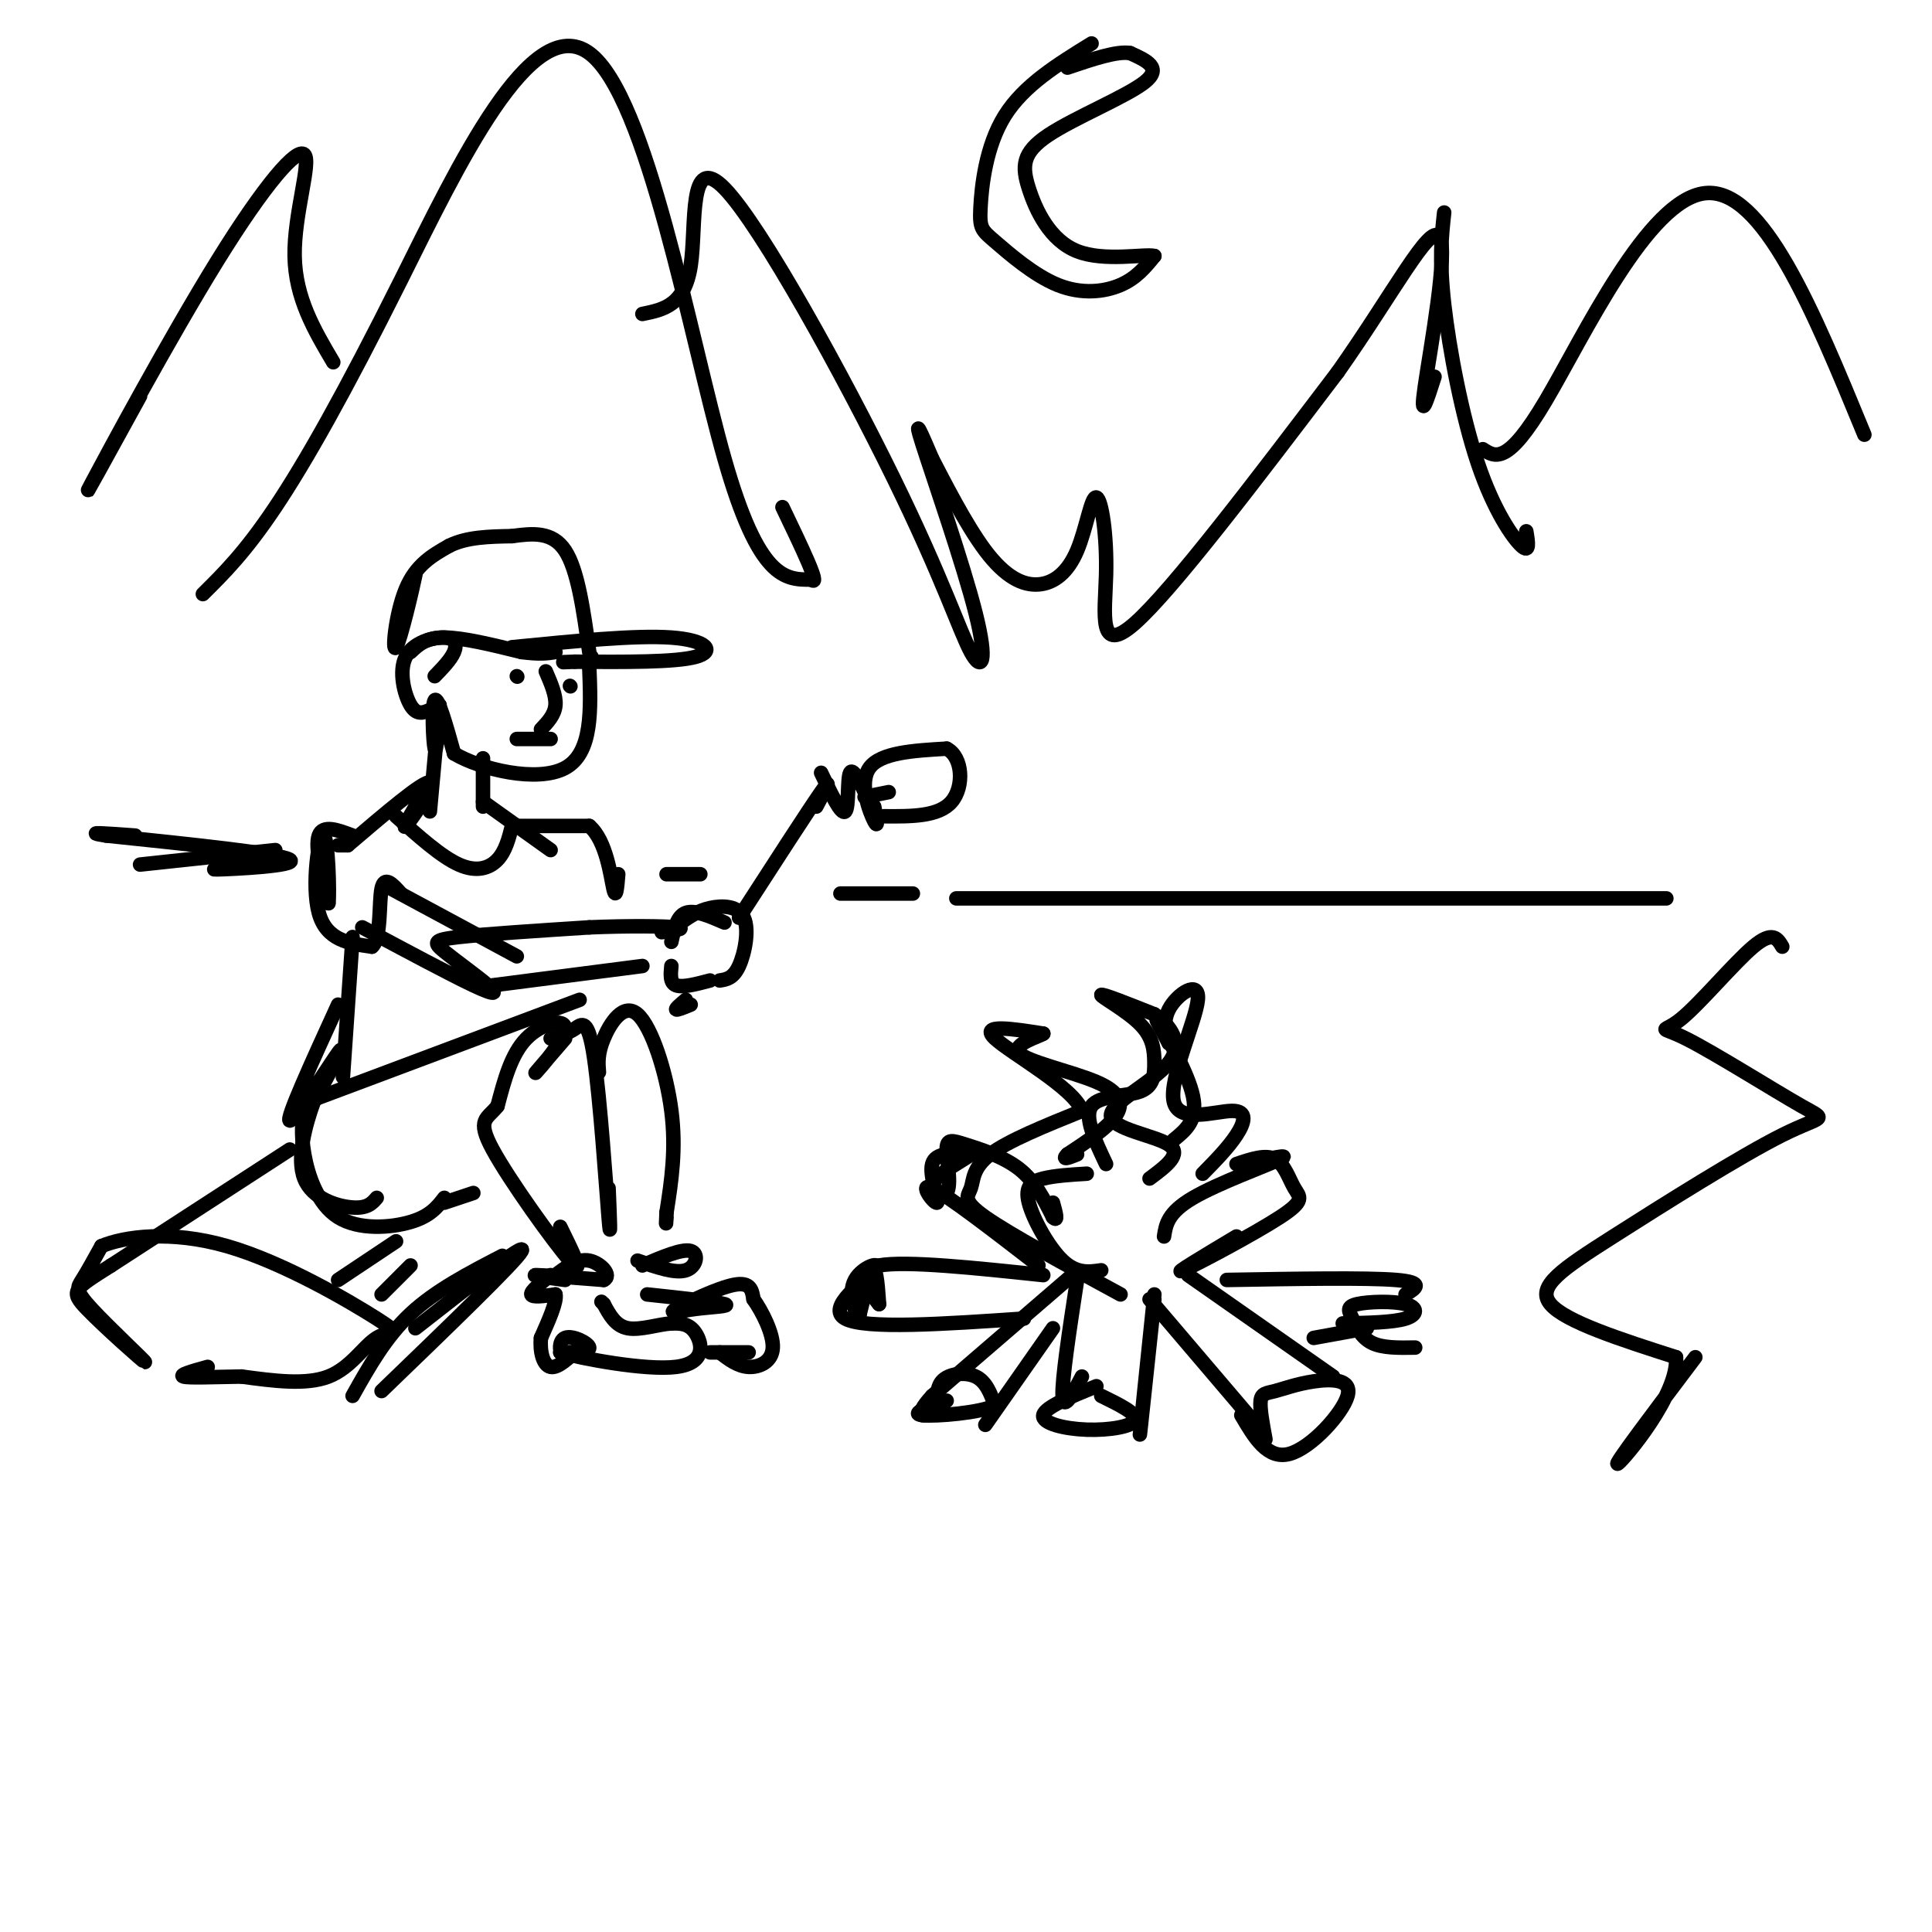 <svg viewBox='0 0 400 400' version='1.1' xmlns='http://www.w3.org/2000/svg' xmlns:xlink='http://www.w3.org/1999/xlink'><g fill='none' stroke='rgb(0,0,0)' stroke-width='3' stroke-linecap='round' stroke-linejoin='round'><path d='M83,129c0.000,0.000 1.000,-3.000 1,-3'/><path d='M84,126c-0.378,1.667 -1.822,7.333 -2,8c-0.178,0.667 0.911,-3.667 2,-8'/><path d='M84,126c1.008,-3.895 2.528,-9.632 2,-7c-0.528,2.632 -3.104,13.632 -4,15c-0.896,1.368 -0.113,-6.895 2,-12c2.113,-5.105 5.557,-7.053 9,-9'/><path d='M93,113c3.667,-1.833 8.333,-1.917 13,-2'/><path d='M106,111c4.244,-0.578 8.356,-1.022 11,3c2.644,4.022 3.822,12.511 5,21'/><path d='M85,135c1.583,-1.500 3.167,-3.000 7,-3c3.833,0.000 9.917,1.500 16,3'/><path d='M108,135c3.833,0.500 5.417,0.250 7,0'/><path d='M106,134c12.822,-1.267 25.644,-2.533 33,-2c7.356,0.533 9.244,2.867 5,4c-4.244,1.133 -14.622,1.067 -25,1'/><path d='M119,137c-4.167,0.167 -2.083,0.083 0,0'/><path d='M90,140c1.673,-1.730 3.346,-3.461 4,-5c0.654,-1.539 0.289,-2.887 -2,-3c-2.289,-0.113 -6.501,1.008 -8,4c-1.499,2.992 -0.285,7.855 1,10c1.285,2.145 2.643,1.573 4,1'/><path d='M91,146c-0.333,5.156 -0.667,10.311 -1,9c-0.333,-1.311 -0.667,-9.089 0,-10c0.667,-0.911 2.333,5.044 4,11'/><path d='M94,156c5.511,3.311 17.289,6.089 23,3c5.711,-3.089 5.356,-12.044 5,-21'/><path d='M122,138c0.833,-3.500 0.417,-1.750 0,0'/><path d='M100,157c0.000,0.000 0.000,10.000 0,10'/><path d='M91,146c0.000,0.000 -2.000,22.000 -2,22'/><path d='M89,162c-3.044,5.089 -6.089,10.178 -5,9c1.089,-1.178 6.311,-8.622 5,-9c-1.311,-0.378 -9.156,6.311 -17,13'/><path d='M72,175c0.000,0.000 -2.000,0.000 -2,0'/><path d='M73,173c-3.083,-1.167 -6.167,-2.333 -7,0c-0.833,2.333 0.583,8.167 2,14'/><path d='M68,187c0.274,-1.869 -0.042,-13.542 -1,-14c-0.958,-0.458 -2.560,10.298 -1,16c1.560,5.702 6.280,6.351 11,7'/><path d='M77,196c1.978,-1.622 1.422,-9.178 2,-12c0.578,-2.822 2.289,-0.911 4,1'/><path d='M81,184c0.000,0.000 26.000,14.000 26,14'/><path d='M75,192c9.128,4.880 18.255,9.761 23,12c4.745,2.239 5.107,1.837 3,0c-2.107,-1.837 -6.683,-5.110 -9,-7c-2.317,-1.890 -2.376,-2.397 3,-3c5.376,-0.603 16.188,-1.301 27,-2'/><path d='M122,192c8.333,-0.356 15.667,-0.244 18,0c2.333,0.244 -0.333,0.622 -3,1'/><path d='M102,204c0.000,0.000 31.000,-4.000 31,-4'/><path d='M139,195c0.583,-2.667 1.167,-5.333 3,-6c1.833,-0.667 4.917,0.667 8,2'/><path d='M141,191c1.738,-1.214 3.476,-2.429 6,-3c2.524,-0.571 5.833,-0.500 7,2c1.167,2.500 0.190,7.429 -1,10c-1.190,2.571 -2.595,2.786 -4,3'/><path d='M139,200c-0.167,1.750 -0.333,3.500 1,4c1.333,0.500 4.167,-0.250 7,-1'/><path d='M153,190c7.167,-11.083 14.333,-22.167 17,-26c2.667,-3.833 0.833,-0.417 -1,3'/><path d='M143,208c-1.417,0.583 -2.833,1.167 -3,1c-0.167,-0.167 0.917,-1.083 2,-2'/><path d='M170,160c2.089,4.400 4.178,8.800 5,8c0.822,-0.800 0.378,-6.800 1,-8c0.622,-1.200 2.311,2.400 4,6'/><path d='M179,165c0.000,0.000 5.000,-1.000 5,-1'/><path d='M181,167c0.467,2.400 0.933,4.800 0,3c-0.933,-1.800 -3.267,-7.800 -1,-11c2.267,-3.200 9.133,-3.600 16,-4'/><path d='M196,155c3.333,1.689 3.667,7.911 1,11c-2.667,3.089 -8.333,3.044 -14,3'/><path d='M107,140c0.000,0.000 0.100,0.100 0.1,0.1'/><path d='M118,142c0.000,0.000 0.100,0.100 0.1,0.1'/><path d='M113,139c1.083,2.500 2.167,5.000 2,7c-0.167,2.000 -1.583,3.500 -3,5'/><path d='M107,153c0.000,0.000 7.000,0.000 7,0'/><path d='M100,166c0.000,0.000 14.000,10.000 14,10'/><path d='M82,169c4.667,4.178 9.333,8.356 13,10c3.667,1.644 6.333,0.756 8,-1c1.667,-1.756 2.333,-4.378 3,-7'/><path d='M106,171c0.000,0.000 16.000,0.000 16,0'/><path d='M122,171c3.556,3.022 4.444,10.578 5,13c0.556,2.422 0.778,-0.289 1,-3'/><path d='M73,194c0.000,0.000 -2.000,29.000 -2,29'/><path d='M70,208c-5.444,11.911 -10.889,23.822 -10,24c0.889,0.178 8.111,-11.378 10,-14c1.889,-2.622 -1.556,3.689 -5,10'/><path d='M65,228c-1.762,4.786 -3.667,11.750 -2,16c1.667,4.250 6.905,5.786 10,6c3.095,0.214 4.048,-0.893 5,-2'/><path d='M63,229c-0.387,2.815 -0.774,5.631 0,10c0.774,4.369 2.708,10.292 7,13c4.292,2.708 10.940,2.202 15,1c4.060,-1.202 5.530,-3.101 7,-5'/><path d='M64,228c0.000,0.000 56.000,-21.000 56,-21'/><path d='M117,215c-3.417,3.952 -6.833,7.905 -6,7c0.833,-0.905 5.917,-6.667 6,-9c0.083,-2.333 -4.833,-1.238 -8,2c-3.167,3.238 -4.583,8.619 -6,14'/><path d='M103,229c-2.131,2.750 -4.458,2.625 -1,9c3.458,6.375 12.702,19.250 16,23c3.298,3.750 0.649,-1.625 -2,-7'/><path d='M114,215c1.750,-0.506 3.500,-1.012 5,-2c1.500,-0.988 2.750,-2.458 4,6c1.250,8.458 2.500,26.845 3,33c0.500,6.155 0.250,0.077 0,-6'/><path d='M124,222c-0.155,-1.923 -0.310,-3.845 1,-7c1.310,-3.155 4.083,-7.542 7,-5c2.917,2.542 5.976,12.012 7,20c1.024,7.988 0.012,14.494 -1,21'/><path d='M138,251c-0.167,3.667 -0.083,2.333 0,1'/><path d='M92,249c0.000,0.000 6.000,-2.000 6,-2'/><path d='M117,265c-3.667,-0.500 -7.333,-1.000 -6,-1c1.333,0.000 7.667,0.500 14,1'/><path d='M125,265c1.822,-0.867 -0.622,-3.533 -3,-4c-2.378,-0.467 -4.689,1.267 -7,3'/><path d='M114,264c-2.083,1.667 -4.167,3.333 -4,4c0.167,0.667 2.583,0.333 5,0'/><path d='M115,268c0.333,1.500 -1.333,5.250 -3,9'/><path d='M112,277c-0.289,2.911 0.489,5.689 2,6c1.511,0.311 3.756,-1.844 6,-4'/><path d='M120,279c0.348,0.105 -1.783,2.368 -3,2c-1.217,-0.368 -1.520,-3.368 0,-4c1.520,-0.632 4.863,1.105 5,2c0.137,0.895 -2.931,0.947 -6,1'/><path d='M116,280c4.202,1.226 17.708,3.792 24,3c6.292,-0.792 5.369,-4.940 4,-7c-1.369,-2.060 -3.185,-2.030 -5,-2'/><path d='M139,274c-2.556,0.133 -6.444,1.467 -9,1c-2.556,-0.467 -3.778,-2.733 -5,-5'/><path d='M125,270c-0.833,-0.833 -0.417,-0.417 0,0'/><path d='M132,261c3.889,1.356 7.778,2.711 10,2c2.222,-0.711 2.778,-3.489 1,-4c-1.778,-0.511 -5.889,1.244 -10,3'/><path d='M134,268c7.231,0.777 14.463,1.553 16,2c1.537,0.447 -2.619,0.563 -6,1c-3.381,0.437 -5.987,1.195 -4,0c1.987,-1.195 8.568,-4.341 12,-5c3.432,-0.659 3.716,1.171 4,3'/><path d='M156,269c1.750,2.452 4.125,7.083 4,10c-0.125,2.917 -2.750,4.119 -5,4c-2.250,-0.119 -4.125,-1.560 -6,-3'/><path d='M147,280c0.000,0.000 8.000,0.000 8,0'/><path d='M60,238c0.000,0.000 -37.000,24.000 -37,24'/><path d='M23,262c-7.751,4.925 -8.629,5.237 -5,9c3.629,3.763 11.767,10.978 12,11c0.233,0.022 -7.437,-7.148 -11,-11c-3.563,-3.852 -3.018,-4.386 -2,-6c1.018,-1.614 2.509,-4.307 4,-7'/><path d='M21,258c4.654,-1.962 14.288,-3.368 26,0c11.712,3.368 25.500,11.511 31,15c5.500,3.489 2.712,2.324 0,4c-2.712,1.676 -5.346,6.193 -10,8c-4.654,1.807 -11.327,0.903 -18,0'/><path d='M50,285c-5.689,0.089 -10.911,0.311 -12,0c-1.089,-0.311 1.956,-1.156 5,-2'/><path d='M73,289c3.417,-6.083 6.833,-12.167 12,-17c5.167,-4.833 12.083,-8.417 19,-12'/><path d='M79,288c13.917,-13.417 27.833,-26.833 29,-29c1.167,-2.167 -10.417,6.917 -22,16'/><path d='M70,265c0.000,0.000 12.000,-8.000 12,-8'/><path d='M79,268c0.000,0.000 6.000,-6.000 6,-6'/><path d='M216,264c-14.167,-1.500 -28.333,-3.000 -34,-2c-5.667,1.000 -2.833,4.500 0,8'/><path d='M182,270c-0.089,-0.711 -0.311,-6.489 -1,-7c-0.689,-0.511 -1.844,4.244 -3,9'/><path d='M178,272c-1.147,0.088 -2.514,-4.193 -1,-7c1.514,-2.807 5.907,-4.140 4,-2c-1.907,2.140 -10.116,7.754 -6,10c4.116,2.246 20.558,1.123 37,0'/><path d='M222,264c0.000,0.000 -29.000,25.000 -29,25'/><path d='M193,289c-4.509,4.876 -1.281,4.565 0,3c1.281,-1.565 0.614,-4.383 2,-6c1.386,-1.617 4.825,-2.033 7,-1c2.175,1.033 3.088,3.517 4,6'/><path d='M206,291c-2.933,1.511 -12.267,2.289 -15,2c-2.733,-0.289 1.133,-1.644 5,-3'/><path d='M204,295c0.000,0.000 14.000,-20.000 14,-20'/><path d='M223,265c-1.583,10.333 -3.167,20.667 -3,24c0.167,3.333 2.083,-0.333 4,-4'/><path d='M239,268c-1.500,14.417 -3.000,28.833 -3,29c0.000,0.167 1.500,-13.917 3,-28'/><path d='M227,287c-5.327,2.167 -10.655,4.333 -11,6c-0.345,1.667 4.292,2.833 9,3c4.708,0.167 9.488,-0.667 10,-2c0.512,-1.333 -3.244,-3.167 -7,-5'/><path d='M238,269c0.000,0.000 23.000,27.000 23,27'/><path d='M246,264c0.000,0.000 30.000,21.000 30,21'/><path d='M262,298c-0.598,-3.211 -1.196,-6.421 -1,-8c0.196,-1.579 1.185,-1.525 3,-2c1.815,-0.475 4.456,-1.478 8,-2c3.544,-0.522 7.993,-0.564 7,3c-0.993,3.564 -7.426,10.732 -12,12c-4.574,1.268 -7.287,-3.366 -10,-8'/><path d='M254,265c14.417,-0.250 28.833,-0.500 35,0c6.167,0.500 4.083,1.750 2,3'/><path d='M272,277c0.000,0.000 11.000,-2.000 11,-2'/><path d='M293,279c-3.396,0.059 -6.792,0.117 -9,-1c-2.208,-1.117 -3.227,-3.410 -4,-5c-0.773,-1.590 -1.300,-2.478 1,-3c2.300,-0.522 7.427,-0.679 10,0c2.573,0.679 2.592,2.194 0,3c-2.592,0.806 -7.796,0.903 -13,1'/><path d='M215,262c-9.488,-7.327 -18.976,-14.655 -22,-16c-3.024,-1.345 0.417,3.292 1,3c0.583,-0.292 -1.690,-5.512 -1,-8c0.690,-2.488 4.345,-2.244 8,-2'/><path d='M201,239c-0.763,0.790 -6.670,3.764 -8,6c-1.330,2.236 1.917,3.735 3,2c1.083,-1.735 0.002,-6.702 0,-9c-0.002,-2.298 1.076,-1.926 4,-1c2.924,0.926 7.692,2.408 11,5c3.308,2.592 5.154,6.296 7,10'/><path d='M218,252c1.167,1.167 0.583,-0.917 0,-3'/><path d='M241,256c0.378,-2.467 0.756,-4.933 6,-8c5.244,-3.067 15.356,-6.733 18,-8c2.644,-1.267 -2.178,-0.133 -7,1'/><path d='M256,241c3.014,-1.019 6.029,-2.038 8,-1c1.971,1.038 2.900,4.134 4,6c1.100,1.866 2.373,2.502 -3,6c-5.373,3.498 -17.392,9.856 -20,11c-2.608,1.144 4.196,-2.928 11,-7'/><path d='M228,263c-2.554,0.369 -5.107,0.738 -8,-2c-2.893,-2.738 -6.125,-8.583 -7,-12c-0.875,-3.417 0.607,-4.405 3,-5c2.393,-0.595 5.696,-0.798 9,-1'/><path d='M232,268c-11.488,-6.238 -22.976,-12.476 -28,-16c-5.024,-3.524 -3.583,-4.333 -3,-6c0.583,-1.667 0.310,-4.190 4,-7c3.690,-2.810 11.345,-5.905 19,-9'/><path d='M224,230c-1.489,-4.689 -14.711,-11.911 -18,-15c-3.289,-3.089 3.356,-2.044 10,-1'/><path d='M216,214c-0.459,0.474 -6.608,2.158 -5,4c1.608,1.842 10.971,3.842 16,6c5.029,2.158 5.722,4.474 4,7c-1.722,2.526 -5.861,5.263 -10,8'/><path d='M221,239c-1.333,1.333 0.333,0.667 2,0'/><path d='M229,241c-2.307,-4.864 -4.614,-9.727 -3,-12c1.614,-2.273 7.148,-1.954 10,-3c2.852,-1.046 3.022,-3.456 3,-6c-0.022,-2.544 -0.237,-5.224 -3,-8c-2.763,-2.776 -8.075,-5.650 -8,-6c0.075,-0.350 5.538,1.825 11,4'/><path d='M239,210c3.313,2.290 6.094,6.016 3,10c-3.094,3.984 -12.064,8.226 -12,11c0.064,2.774 9.161,4.078 12,6c2.839,1.922 -0.581,4.461 -4,7'/><path d='M243,236c2.511,-2.044 5.022,-4.089 4,-9c-1.022,-4.911 -5.578,-12.689 -7,-15c-1.422,-2.311 0.289,0.844 2,4'/><path d='M242,216c-0.186,-0.509 -1.649,-3.780 0,-7c1.649,-3.220 6.412,-6.388 6,-2c-0.412,4.388 -5.997,16.331 -5,21c0.997,4.669 8.576,2.065 12,2c3.424,-0.065 2.693,2.410 1,5c-1.693,2.590 -4.346,5.295 -7,8'/><path d='M189,185c0.000,0.000 -15.000,0.000 -15,0'/><path d='M145,181c0.000,0.000 -7.000,0.000 -7,0'/><path d='M58,179c-8.000,0.533 -16.000,1.067 -13,1c3.000,-0.067 17.000,-0.733 15,-2c-2.000,-1.267 -20.000,-3.133 -38,-5'/><path d='M22,173c-5.333,-0.833 0.333,-0.417 6,0'/><path d='M29,179c0.000,0.000 28.000,-3.000 28,-3'/><path d='M223,12c0.000,0.000 0.000,1.000 0,1'/><path d='M42,123c4.383,-4.340 8.766,-8.679 15,-18c6.234,-9.321 14.321,-23.622 26,-47c11.679,-23.378 26.952,-55.833 39,-47c12.048,8.833 20.871,58.952 28,84c7.129,25.048 12.565,25.024 18,25'/><path d='M168,120c2.000,1.667 -2.000,-6.667 -6,-15'/><path d='M133,65c4.374,-0.884 8.749,-1.767 10,-10c1.251,-8.233 -0.621,-23.815 7,-16c7.621,7.815 24.735,39.028 35,60c10.265,20.972 13.679,31.704 16,36c2.321,4.296 3.548,2.157 1,-8c-2.548,-10.157 -8.871,-28.330 -11,-35c-2.129,-6.670 -0.065,-1.835 2,3'/><path d='M193,95c2.249,4.289 6.872,13.512 11,19c4.128,5.488 7.763,7.240 11,7c3.237,-0.240 6.077,-2.473 8,-7c1.923,-4.527 2.928,-11.347 4,-11c1.072,0.347 2.212,7.863 2,16c-0.212,8.137 -1.775,16.896 6,10c7.775,-6.896 24.887,-29.448 42,-52'/><path d='M277,77c11.452,-16.250 19.083,-30.875 21,-28c1.917,2.875 -1.881,23.250 -3,31c-1.119,7.750 0.440,2.875 2,-2'/><path d='M299,44c-0.530,4.821 -1.060,9.643 0,19c1.060,9.357 3.708,23.250 7,33c3.292,9.750 7.226,15.357 9,17c1.774,1.643 1.387,-0.679 1,-3'/><path d='M307,93c2.556,1.667 5.111,3.333 13,-10c7.889,-13.333 21.111,-41.667 33,-43c11.889,-1.333 22.444,24.333 33,50'/><path d='M69,75c-3.930,-6.649 -7.860,-13.298 -8,-22c-0.140,-8.702 3.509,-19.456 2,-21c-1.509,-1.544 -8.175,6.123 -18,22c-9.825,15.877 -22.807,39.965 -26,46c-3.193,6.035 3.404,-5.982 10,-18'/><path d='M226,9c-7.031,4.330 -14.062,8.660 -18,15c-3.938,6.340 -4.782,14.691 -5,19c-0.218,4.309 0.189,4.578 3,7c2.811,2.422 8.026,6.998 13,9c4.974,2.002 9.707,1.429 13,0c3.293,-1.429 5.147,-3.715 7,-6'/><path d='M239,53c-1.957,-0.503 -10.350,1.241 -16,-1c-5.650,-2.241 -8.556,-8.467 -10,-13c-1.444,-4.533 -1.427,-7.374 4,-11c5.427,-3.626 16.265,-8.036 20,-11c3.735,-2.964 0.368,-4.482 -3,-6'/><path d='M234,11c-2.667,-0.500 -7.833,1.250 -13,3'/><path d='M198,186c0.000,0.000 147.000,0.000 147,0'/><path d='M369,196c-0.993,-1.689 -1.986,-3.377 -6,0c-4.014,3.377 -11.049,11.820 -15,15c-3.951,3.180 -4.820,1.098 1,4c5.820,2.902 18.327,10.789 24,14c5.673,3.211 4.510,1.747 -4,6c-8.510,4.253 -24.368,14.222 -35,21c-10.632,6.778 -16.038,10.365 -13,14c3.038,3.635 14.519,7.317 26,11'/><path d='M347,281c0.667,7.578 -10.667,21.022 -12,22c-1.333,0.978 7.333,-10.511 16,-22'/></g>
</svg>